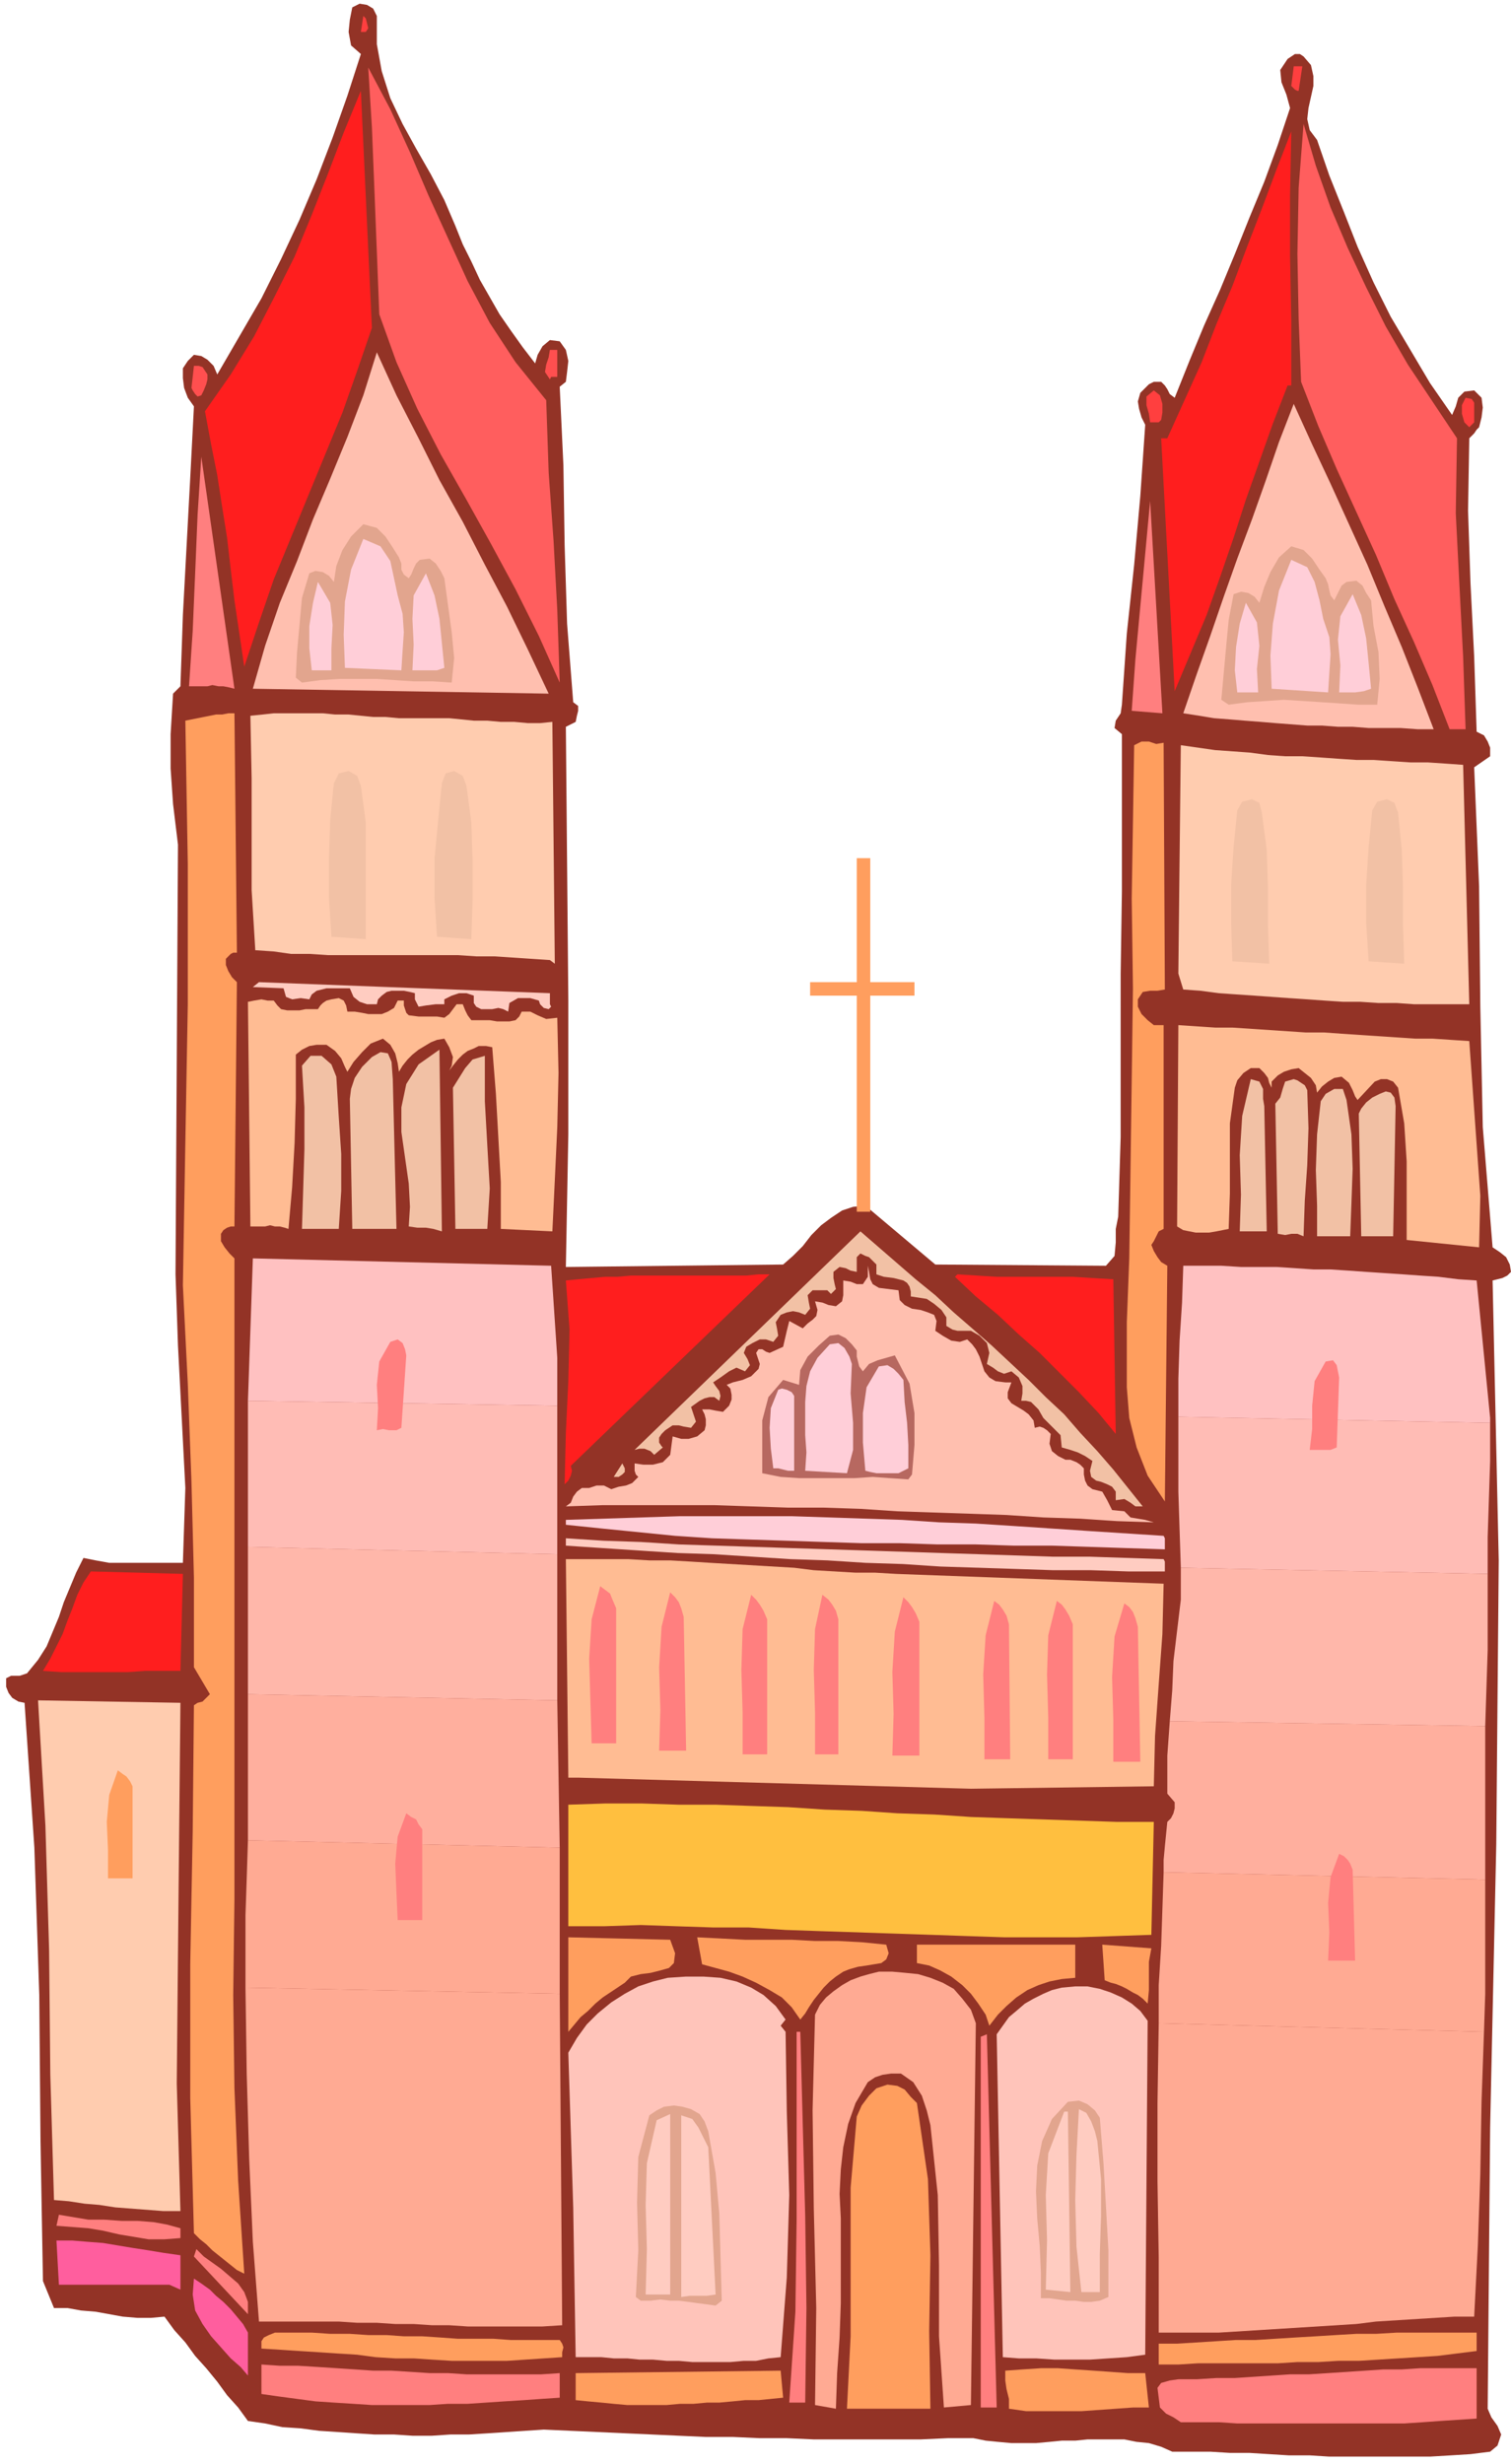 <svg xmlns="http://www.w3.org/2000/svg" fill-rule="evenodd" height="2.007in" preserveAspectRatio="none" stroke-linecap="round" viewBox="0 0 1231 2007" width="1.231in"><style>.pen1{stroke:none}.brush3{fill:#ff3f3f}.brush4{fill:#ff5e5e}.brush5{fill:#ff1e1e}.brush6{fill:#ff4f4f}.brush7{fill:#ffbfaf}.brush8{fill:#ff7f7f}.brush9{fill:#e2a58e}.brush10{fill:#ffced8}.brush11{fill:#ffccaf}.brush12{fill:#ff9e5e}.brush13{fill:#f2c1a5}.brush14{fill:#ffccc1}.brush15{fill:#ffbc93}.brush16{fill:#ffaa93}.brush17{fill:#ffaf9e}.brush18{fill:#ffb7aa}.brush19{fill:#ffbcb5}.brush20{fill:#ffc1c1}.brush24{fill:#ff5e9e}</style><path class="pen1" style="fill:#933326" d="M307 13v23l4 22 7 22 10 21 11 20 12 21 11 21 9 21 6 15 7 14 7 15 8 14 8 14 9 13 10 14 10 13 2-7 4-7 6-5 8 1 5 7 2 9-1 9-1 8-5 4 3 64 1 65 2 64 5 64 4 3v4l-1 4-1 5-8 4 1 112 1 111v109l-2 108 177-2 8-7 8-8 7-9 8-8 8-6 9-6 9-3 10-1 57 48 139 1 7-8 1-11v-11l2-10 2-65V793l1-67V598l-6-5 1-6 4-6 1-7 4-58 6-56 5-56 4-58-3-6-2-7-1-6 2-7 4-4 3-3 4-2h6l3 3 2 3 2 4 4 3 12-30 12-29 13-29 12-29 12-30 12-29 11-30 10-30-3-11-4-10-1-10 6-9 3-2 3-2h4l3 2 6 7 2 9v8l-2 9-2 9-1 9 2 9 6 8 10 29 12 30 11 28 13 29 14 28 16 27 16 27 18 26 3-7 2-7 5-5 8-1 6 6 1 8-1 8-2 8-2 2-2 3-2 2-2 2-1 59 2 59 3 60 2 61 6 3 3 5 2 5v7l-13 9 4 97 1 98 2 98 8 98 6 4 5 4 3 6 1 6-3 3-4 2-4 1-4 1 5 228-2 231-5 231-2 229 3 7 5 7 3 7-3 9-6 5-16 2-16 1-17 1h-82l-16-1h-17l-16-1-16-1h-16l-16-1h-31l-9-4-10-3-10-1-10-2h-30l-10 1h-11l-10 1-11 1h-20l-11-1-10-1-10-2h-21l-22 1h-87l-22-1h-22l-22-1h-22l-22-1-22-1-22-1-22-1-22-1-22-1-15 1-15 1-15 1-16 1h-15l-15 1h-16l-15-1h-16l-15-1-15-1-15-1-15-2-15-1-14-3-14-2-8-11-9-10-8-11-9-11-9-10-8-11-9-10-8-11-11 1h-11l-12-1-11-2-11-2-12-1-11-2H44l-9-22-2-114-1-119-4-120-8-118-5-1-5-3-3-4-2-5v-7l4-2h7l6-2 9-11 7-11 5-12 5-12 4-12 5-12 5-12 6-12 10 2 11 2h60l2-61-3-58-3-58-2-58 2-350-4-33-2-29v-28l2-33 6-6 2-58 3-56 3-56 3-58-5-7-3-8-1-8v-8l2-3 2-3 2-2 3-3 6 1 5 3 5 5 3 7 18-31 18-31 16-32 15-32 14-33 13-34 12-34 11-34-8-7-2-11 1-10 2-10 6-3 6 1 5 3 3 6z"/><path class="pen1 brush3" d="M298 26h-4l2-13 2 2 1 4 1 4-2 3z"/><path class="pen1 brush4" d="m445 326 2 59 4 56 3 56 2 59-17-38-19-38-20-37-20-36-21-37-19-37-17-38-14-39-2-51-2-51-2-50-3-49 18 34 16 35 15 35 16 35 16 35 18 34 21 32 25 31z"/><path class="pen1 brush3" d="M1058 74h-1l-2-1-1-1-2-2 2-16h7l-3 20z"/><path class="pen1 brush5" d="m303 267-12 35-12 34-14 34-14 34-14 34-14 34-12 35-12 36-4-27-4-27-3-25-3-26-4-25-4-26-5-25-5-27 21-30 19-31 17-33 16-32 14-34 13-33 13-34 14-34 9 193z"/><path class="pen1 brush4" d="m1187 357-1 61 3 59 3 58 2 59h-13l-14-36-15-35-16-35-15-36-16-35-16-35-15-35-14-36-2-51-1-53 1-54 4-52 10 34 12 34 14 33 15 32 16 32 18 31 20 30 20 30z"/><path class="pen1 brush5" d="M1052 314h-3l-12 31-11 31-11 31-10 31-11 32-11 31-13 31-13 31-11-206h5l14-31 14-31 12-31 13-31 12-32 12-31 12-32 12-31-1 52v50l1 52v53z"/><path class="pen1 brush6" d="M454 307h-5l-1 2-4-6 1-6 2-6 1-6h6v22z"/><path class="pen1 brush7" d="m447 565-241-4 10-35 12-35 14-34 13-34 14-33 14-34 13-34 11-35 16 35 18 35 17 34 19 34 18 35 18 34 17 35 17 36z"/><path class="pen1 brush6" d="M169 305v4l-1 4-2 5-2 4-3 1-2-2-2-3-1-2 2-18h4l3 1 2 3 2 3z"/><path class="pen1 brush3" d="m946 342-2 2h-7l-1-7-2-7v-7l6-5 5 4 2 7v7l-1 6zm255-4v6l-2 2-2 2-4-4-2-7v-7l3-6 5 1 2 3v10z"/><path class="pen1 brush7" d="M1168 594h-13l-14-1h-26l-13-1h-12l-13-1h-12l-13-1-13-1-12-1-13-1-12-1-13-1-12-2-13-2 11-32 11-31 11-32 11-31 12-32 11-31 11-32 12-31 15 33 15 32 15 33 15 33 14 34 14 33 13 33 13 34z"/><path class="pen1 brush8" d="m191 561-4-1-5-1h-4l-5-1-4 1h-15l3-45 2-47 2-48 3-47 27 189zm731 18 3-42 4-43 4-43 4-43 10 173-25-2z"/><path class="pen1 brush9" d="m325 454 2 5v5l2 4 4 3 2-3 2-5 2-4 3-3 8-1 5 4 4 6 3 6 3 22 3 22 2 21-2 20-15-1h-16l-15-1-15-1h-30l-16 1-15 2-5-4 1-21 2-22 2-22 6-20 5-2 6 1 5 3 4 5 2-13 5-13 7-11 10-10 11 3 7 7 6 9 5 8zm755 17 2 5 1 5 1 4 3 4 2-4 2-4 2-4 4-3 8-1 5 4 3 6 4 6 2 21 4 21 1 22-2 21h-15l-15-1-15-1-15-1-16-1-15 1-15 1-15 2-6-4 2-22 2-22 2-21 4-21 6-2 6 1 5 3 4 5 4-13 5-12 7-12 10-9 10 3 7 7 6 9 5 7z"/><path class="pen1 brush10" d="m324 485 4 15 1 15-1 15-1 16-46-2-1-27 1-27 5-26 10-25 14 6 8 12 3 14 3 14zm754 19 5 15 1 14-1 15-1 16-46-3-1-27 2-26 5-27 10-25 13 6 6 12 4 15 3 15zm-716 40-6 2h-20l1-21-1-21 1-19 10-18 7 18 4 19 2 20 2 20zm755 17-6 2-7 1h-13l1-22-2-21 2-19 10-18 7 17 4 19 2 20 2 21zm-847-15h-16l-2-18v-18l3-19 4-17 10 17 2 18-1 19v18zm755 18h-17l-2-18 1-19 3-19 5-17 9 16 2 19-2 19 1 19z"/><path class="pen1 brush11" d="m450 588 2 197-4-3-15-1-15-1-15-1h-15l-15-1H267l-15-1h-15l-14-2-15-1-3-49v-91l-1-51 10-1 9-1h40l10 1h11l10 1 10 1h10l11 1h41l10 1 10 1h11l11 1h11l11 1h10l10-1z"/><path class="pen1 brush12" d="M193 776h-3l-2 1-2 2-2 2v5l2 5 3 5 4 4-2 199h-3l-3 1-3 2-2 3v6l3 5 4 5 4 4v522l-1 78 1 76 3 75 5 76-6-3-5-4-5-4-5-4-5-4-5-5-5-4-5-5-3-110v-109l2-108 1-103 3-2 4-1 3-3 3-3-13-22v-73l-2-78-3-80-4-80 2-116 2-113V704l-2-117 5-1 5-1 5-1 5-1 5-1h5l5-1h5l2 195zm755-171 1 201-6 1h-6l-6 1-4 6v6l3 6 5 5 5 4h8v166l-4 2-2 4-2 4-2 3 2 5 3 5 3 4 5 3-2 192-14-21-9-23-6-24-2-25v-53l1-26 1-26 1-72 1-73 1-75-1-73 2-125 6-3h6l6 2 6-1z"/><path class="pen1 brush11" d="m1192 623 5 195h-45l-14-1h-15l-15-1h-14l-15-1-14-1-15-1-14-1-14-1-15-1-14-1-15-2-14-1-4-13 2-186 14 2 14 2 14 1 14 1 15 2 14 1h14l15 1 14 1 15 1h14l15 1 15 1h14l15 1 14 1z"/><path class="pen1 brush13" d="m294 640 4 30v95l-28-2-2-32v-32l1-31 3-30 4-8 8-2 7 4 3 8zm86 0 4 30 1 31v32l-1 32-28-2-2-32v-32l3-31 3-30 3-8 7-2 7 4 3 8zm648 22 4 30 1 31v31l1 31-30-2-1-31v-31l2-31 3-30 4-7 8-2 6 3 2 8zm111 0 3 30 1 31v31l1 31-29-2-2-31v-31l2-31 3-30 4-7 8-2 6 3 3 8z"/><path class="pen1 brush14" d="M448 809v9l1 2-2 2-4-1-3-3-1-3-7-2h-10l-7 4-1 7-4-2-4-1-5 1h-9l-4-2-2-3v-6l-6-2h-6l-6 2-6 3v4h-7l-8 1-6 1-3-6v-5l-4-1-5-1h-10l-4 1-4 3-3 3-1 4h-8l-6-2-5-4-3-7h-19l-4 1-4 1-4 3-2 4-7-1-7 1-5-2-2-7-25-1 5-4 237 9z"/><path class="pen1 brush15" d="m223 815 3 4 3 3 5 1h10l5-1h10l2-3 2-2 3-2 4-1 6-1 4 2 2 4 1 5h6l6 1 5 1h11l5-2 5-3 3-6h5v4l1 3 1 3 2 2 8 1h15l6 1 4-3 3-4 3-4h5l2 5 2 4 3 4h15l6 1h10l5-1 3-3 2-4h7l6 3 7 3 9-1 1 45-1 44-2 43-2 42-42-2v-38l-2-36-2-36-3-38-5-1h-6l-4 2-5 2-4 3-4 4-4 5-3 4 2-4 1-7-3-8-4-7-6 1-5 2-5 3-5 3-5 4-4 4-4 5-3 5-1-7-2-8-4-7-6-5-10 4-7 7-7 8-5 8-2-4-3-7-5-6-7-5h-8l-6 1-6 3-5 4v36l-1 36-2 36-3 34-3-1-4-1h-4l-4-1-4 1h-12l-2-183 5-1 6-1 5 1h5zm974 33 3 42 3 42 3 42-1 42-59-6v-64l-2-31-5-29-4-5-5-2h-5l-5 2-14 15-2-3-2-5-3-6-6-5-6 1-5 3-5 4-4 5-1-6-4-6-5-4-5-4-6 1-6 2-5 3-5 5v5l-2-4-1-4-3-4-4-4h-7l-6 4-5 6-2 6-4 29v57l-1 29-5 1-5 1-6 1h-11l-5-1-5-1-5-3 1-164 15 1 15 1h14l15 1 15 1 15 1 15 1h15l14 1 15 1 15 1 15 1 15 1h14l15 1 15 1z"/><path class="pen1 brush13" d="m360 1003-7-2-6-1h-7l-7-1 1-16-1-19-3-21-3-21v-20l4-19 10-16 17-12 2 148zm-40-124 3 122h-36l-2-106 1-8 3-9 6-9 8-8 7-4 6 1 3 7 1 14zm-46-2 2 33 2 30v30l-2 31h-30l1-32 1-33v-34l-2-34 7-8h9l8 7 4 10zm121-17v37l2 36 2 35-2 33h-26l-2-115 5-8 5-8 6-7 10-3zm635 41 2 102h-22l1-30-1-32 2-32 7-30 7 2 3 6v8l1 6zm35-13 1 31-1 30-2 29-1 29-5-2h-5l-5 1-6-1-2-106 4-5 2-7 2-6 7-2 3 1 3 2 3 2 2 4zm32 8 4 28 1 28-1 28-1 27h-27v-25l-1-29 1-29 3-27 4-6 7-4h7l3 9zm40 5-2 106h-26l-2-100 2-4 4-5 5-4 6-3 5-2 4 1 3 4 1 7zm-206 326h-6l-4-3-5-3-7 1v-7l-3-4-4-2-5-2-4-1-4-3-1-5 2-8-6-4-6-3-6-2-7-2-1-10-7-7-7-7-4-7-3-3-3-3-4-1h-4l1-6v-6l-3-7-6-5-6 2-5-2-4-3-5-3 2-9-2-8-6-6-7-4h-11l-4-1-5-3v-7l-4-6-6-5-6-4-13-2v-4l-1-4-2-3-3-2-8-2-8-1-6-2v-8l-3-3-3-3-3-1-4-2-3 3v12l-5-1-4-2-5-1-5 4v5l1 5 1 4-4 4-3-3h-12l-4 4 1 6 1 5-4 5-5-2-5-1-5 1-5 2-4 6 1 5 1 6-4 5-6-2h-5l-6 3-5 3-2 5 3 5 2 5-4 5-7-3-6 3-7 5-6 4 2 3 3 4 1 4-1 4-4-3h-4l-4 1-4 2-7 5 2 6 2 6-4 5-6-1-4-1h-5l-6 4-3 3-2 3v4l2 3 1 1-7 6-3-3-5-2h-4l-4 1 184-178 15 13 15 13 15 13 16 13 15 14 15 13 16 14 15 14 15 14 14 14 15 14 13 15 14 15 13 15 12 15 12 15z"/><path class="pen1 brush16" d="m200 1619 256 5 2 270-16 1h-61l-15-1h-14l-15-1h-15l-15-1h-16l-15-1h-65l-5-65-3-68-2-69-1-70z"/><path class="pen1 brush16" d="m456 1624-256-5v-59l1-30 1-31 254 6v119z"/><path class="pen1 brush17" d="m456 1505-254-6v-119l252 5 2 120z"/><path class="pen1 brush18" d="m454 1385-252-5v-120l252 6v119z"/><path class="pen1 brush19" d="m454 1266-252-6v-119l252 4v121z"/><path class="pen1 brush20" d="m454 1145-252-4 4-116 243 6 5 75v39z"/><path class="pen1 brush7" d="m716 1049 16 2 1 8 4 4 6 3 7 1 6 2 5 2 2 5-1 8 6 4 7 4 7 1 6-2 4 4 3 4 3 6 2 6 2 6 4 5 5 3 8 1h5l-3 8v5l3 4 5 3 5 3 4 3 4 5 1 6 4-1 3 1 3 2 3 3-1 8 2 6 5 4 6 3h4l5 2 3 2 3 3v5l1 5 2 4 4 3 8 2 4 7 4 8 10 1 5 5 6 1 6 1 7 2-30-1-30-2-30-1-30-2-29-1-30-1-30-1-30-2-30-1h-29l-30-1-30-1h-91l-30 1 4-3 2-5 3-4 4-3h6l6-2h6l6 3 6-2 6-1 5-2 5-5-2-2-1-3v-6l7 1h8l8-2 6-6 2-15 7 2h6l7-2 6-5 1-4v-5l-1-4-2-4h6l5 1 6 1 5-5 2-5v-4l-1-5-3-3 5-2 8-2 7-3 6-6 1-4-1-3-1-3-1-3 2-3h3l3 2 3 1 11-5 3-13 2-8 11 6 4-4 4-3 3-3 1-5-2-7 6 1 5 2 6 1 5-4 1-5v-12l6 1 5 2h5l4-6v-9l1 5 1 6 2 4 5 3z"/><path class="pen1 brush16" d="m944 1648 265 7-2 57-1 59-2 58-3 58h-16l-16 1-16 1-16 1-16 1-16 2-16 1-16 1-16 1-16 1-16 1-16 1-16 1h-49v-61l-1-62v-64l1-65z"/><path class="pen1 brush16" d="m1209 1655-265-7v-31l2-32 1-30 1-30 262 6v93l-1 31z"/><path class="pen1 brush17" d="m1210 1531-262-6v-10l1-11 1-10 1-10 3-3 2-4 1-4v-5l-6-7v-31l1-14 1-14 257 4v125z"/><path class="pen1 brush18" d="m1210 1406-257-4 2-25 1-24 3-25 3-25v-26l250 5v62l-1 31-1 31z"/><path class="pen1 brush19" d="m1212 1282-250-5-1-31-1-31v-61l254 5v31l-1 31-1 31v30z"/><path class="pen1 brush20" d="m1214 1159-254-5v-31l1-31 2-31 1-30h31l16 1h29l15 1 15 1h14l15 1 14 1 15 1 15 1 14 1 15 1 16 2 15 1 11 112v4z"/><path class="pen1 brush5" d="m627 1038-162 156 1 4-1 4-2 4-3 3 1-42 2-42 1-42-3-40 10-1 11-1 11-1h10l11-1h94l10-1h9zm280 4 2 126-14-17-16-17-16-16-16-16-17-15-17-16-18-15-17-16 2-2 16 1 16 1h62l16 1 17 1z"/><path class="pen1" style="fill:#b76860" d="M698 1100v5l1 4 1 4 3 4 5-6 7-3 7-2 7-2 12 23 4 24v26l-2 24-3 4-15-1-14-1-15 1h-45l-15-1-15-3v-43l5-19 12-14 13 4 1-12 6-11 9-9 9-8 7-1 6 3 5 5 4 5z"/><path class="pen1 brush10" d="m694 1111-1 24 2 24v22l-5 19-34-2 1-15-1-14v-27l1-13 3-12 6-11 10-11 7-1 5 4 4 7 2 6z"/><path class="pen1 brush8" d="m1091 1122-2 57-5 2h-17l2-17v-19l2-20 9-16 6-1 3 4 1 5 1 5zm-760-18-4 59-4 2h-6l-5-1-5 1 1-18-1-19 2-19 9-16 6-2 4 3 2 5 1 5z"/><path class="pen1 brush10" d="m736 1124 1 18 2 17 1 18v19l-4 2-4 2h-18l-5-1-4-1-2-23v-24l3-21 10-17 7-1 5 3 4 4 4 5zm-89 13v61h-5l-4-1-4-1h-4l-2-16-1-17 1-16 6-15 3-1 4 1 4 2 2 3z"/><path class="pen1 brush13" d="M504 1203h-4l7-11 2 4v3l-2 2-3 2z"/><path class="pen1 brush10" d="m948 1251 1 2v9l-31-1-30-1-31-1h-31l-31-1h-31l-31-1h-31l-31-1-30-1-31-1-30-1-30-2-30-3-30-3-29-3v-4l31-1 31-1 31-1h91l30 1 30 1 30 1 30 2 30 1 31 2 30 2 30 2 31 2 31 2z"/><path class="pen1 brush14" d="m948 1270 1 2v8h-30l-30-1h-31l-30-1-31-1-31-1-30-2-31-1-31-2-30-1-31-2-31-2-30-1-31-2-30-2-30-2v-6l31 2 30 1 31 2 31 1 31 1 30 1 31 1 30 1 31 1 30 1 31 1 30 1 30 1h30l30 1 30 1z"/><path class="pen1 brush15" d="m948 1290-1 41-3 41-3 42-1 41-149 2-319-9h-9l-2-178h51l17 1h17l17 1 16 1 17 1 17 1 17 1 17 1 16 2 17 1 17 1h16l17 1 218 8z"/><path class="pen1 brush5" d="M147 1361h-29l-14 1H50l-15-1 6-10 5-10 5-10 4-11 4-10 4-11 5-10 6-9 75 2-2 79z"/><path class="pen1 brush11" d="m147 1387-1 101-1 104-1 105 3 104h-14l-13-1-13-1-13-1-13-2-12-1-13-2-12-1-3-102-1-102-3-101-6-102 116 2z"/><path class="pen1 brush12" d="M108 1455v75H88v-23l-1-23 2-22 7-20 4 3 3 2 3 4 2 4z"/><path class="pen1 brush8" d="M344 1490v74h-20l-1-22-1-24 2-22 7-19 4 3 4 2 2 4 3 4zm758 33 2 74h-22l1-23-1-24 2-21 7-19 4 2 3 3 2 3 2 5zm-477-204v110h-20v-34l-1-35 1-33 7-28 4 4 3 4 3 5 3 7zm58 0v110h-19v-34l-1-35 1-33 6-28 5 4 3 4 3 5 2 7zm66 2v109h-22l1-34-1-34 2-33 7-28 4 4 3 4 3 5 3 7zm73 2 1 110h-21v-34l-1-35 2-32 7-28 4 3 3 4 3 5 2 7zm52 0v110h-20v-34l-1-35 1-32 7-28 4 3 3 4 3 5 3 7zm53 2 2 110h-22v-34l-1-35 2-33 8-27 4 3 3 4 2 5 2 7zm-370-8 2 109h-22l1-33-1-35 2-33 7-28 4 4 3 4 2 5 2 7zm-55-7v110h-20l-1-34-1-35 2-32 7-27 4 3 4 3 2 5 3 7z"/><path class="pen1" style="fill:#ffbf3f" d="m940 1484-2 92-30 1-30 1h-60l-30-1-29-1-30-1-30-1-30-1-29-1-30-2h-29l-30-1-29-1-30 1h-29v-99l30-1h30l30 1h30l29 1 30 1 30 2 30 1 29 2 30 1 30 2 29 1 30 1 30 1 30 1h30z"/><path class="pen1 brush12" d="m546 1580 4 11-1 8-4 4-7 2-8 2-8 1-8 2-5 5-6 4-6 4-6 4-6 5-6 6-6 5-5 6-5 6v-77l83 2zm176 4 2 7-2 5-4 3-6 1-6 1-7 1-7 2-5 2-6 4-5 4-5 5-4 5-4 5-4 6-3 5-4 5-7-10-8-8-10-6-11-6-11-5-11-4-11-3-11-3-4-22 20 1 19 1h38l19 1h19l19 1 20 2zm154 27-11 1-10 2-9 3-9 4-9 6-8 7-7 7-7 9-3-9-6-9-6-8-7-7-9-7-9-5-9-4-10-2v-15h129v27zm62-24-2 11v23l-1 11-4-4-4-3-4-2-5-3-4-2-5-2-4-1-5-2-2-29 40 3z"/><path class="pen1 brush16" d="m791 1637 4 11-1 77-1 78-1 78-1 78-22 2-4-58v-58l-1-57-6-57-3-12-4-12-7-11-10-7h-8l-7 1-6 2-6 4-10 17-6 17-4 19-2 18-1 20 1 20v69l-1 28-2 29-1 29-17-3 1-79-2-81-1-80 2-78 4-8 5-6 6-5 7-5 7-4 8-3 7-2 8-2h11l11 1 10 1 10 3 10 4 9 5 7 8 7 9z"/><path class="pen1" d="m640 1645-4 5 4 5 1 65 2 68-2 67-5 65-10 1-10 2h-10l-11 1h-31l-11-1h-10l-11-1h-11l-10-1h-11l-10-1h-21l-1-60-1-62-2-63-2-63 7-12 8-11 9-9 11-9 11-7 11-6 12-4 12-3 15-1h14l14 1 13 3 12 5 10 6 10 9 8 11zm295 1-2 272-15 2-15 1-15 1h-29l-15-1h-14l-13-1-5-263 5-7 5-7 6-5 7-6 7-4 8-4 7-3 8-2 11-1h10l10 2 9 3 9 4 8 5 7 6 6 8z" style="fill:#ffc4ba"/><path class="pen1 brush8" d="m652 1655 2 75 2 75 1 75-1 77h-13l5-74 1-75v-153h3zm147 306v-302l5-2 8 304h-13z"/><path class="pen1 brush12" d="m747 1713 9 62 2 62-1 62 1 63h-68l3-59v-121l5-58 4-9 6-8 6-6 9-3 8 1 6 3 5 6 5 5z"/><path class="pen1 brush9" d="m896 1725 3 37 2 35 2 36v38l-7 3-7 1h-6l-7-1h-7l-7-1-7-1h-7v-21l-1-22-2-22-1-22 1-21 4-20 8-18 13-14 9-1 7 3 6 5 4 6zm-319 11 6 34 3 33 1 35 1 36-5 4-7-1-8-1-7-1-8-1h-7l-8-1-8 1h-8l-4-3 2-38-1-39 1-37 9-34 6-4 6-3 8-1 7 1 7 2 7 4 4 6 3 8z"/><path class="pen1 brush14" d="m894 1744 3 31v30l-1 31v31h-15l-4-37-1-38 1-37 2-37 6 3 4 7 3 8 2 8zm-368 125 1-37-1-36 1-34 8-35 11-5v147h-20zm346-2-20-2 1-40-1-37 2-34 13-34h3l2 147zm-295-118 6 120-7 1h-14l-7 1v-148l9 3 5 7 4 8 4 8z"/><path class="pen1 brush8" d="M147 1815v8l-13 1h-13l-12-2-12-2-13-3-12-2-13-1-13-1 2-9 12 2 12 2h13l14 1h13l13 1 11 2 11 3z"/><path class="pen1 brush24" d="M147 1837v28l-9-4H48l-2-36h13l12 1 13 1 12 2 12 2 13 2 12 2 14 2z"/><path class="pen1 brush8" d="m202 1885-44-47 2-6 6 6 7 5 7 5 7 6 7 6 5 7 3 8v10z"/><path class="pen1 brush24" d="M202 1900v35l-6-7-8-7-8-9-8-9-7-10-6-11-2-13 1-13 6 4 7 5 5 5 6 5 6 6 5 6 5 6 4 7z"/><path class="pen1 brush12" d="m456 1906 2 3 1 3-1 4v4l-15 1-15 1-15 1h-45l-16-1-15-1h-15l-16-1-15-2-16-1-15-1-16-1-15-1-16-1v-6l2-3 4-2 5-2h30l15 1h16l15 1h15l14 1h15l15 1 14 1h29l14 1h40zm747 9-16 2-16 2-16 1-16 1-16 1-16 1h-17l-16 1h-17l-16 1h-65l-16 1h-16v-17h15l16-1 16-1 16-1h16l16-1 16-1 17-1 16-1 17-1h16l17-1h65v15z"/><path class="pen1 brush8" d="M456 1933v20l-15 1-14 1-16 1-15 1-15 1h-16l-15 1h-47l-15-1-16-1-15-1-15-2-15-2-14-2v-24l15 1h15l16 1 15 1 15 1 15 1h15l16 1 15 1h15l15 1h61l15-1z"/><path class="pen1 brush12" d="m933 1933 3 28h-13l-14 1-14 1-14 1h-45l-14-2v-8l-2-8-1-7v-8l14-1 15-1h14l14 1 15 1 14 1 14 1h14z"/><path class="pen1 brush8" d="m1203 1970-15 1-15 1-14 1-15 1h-136l-15-1h-31l-6-4-6-3-5-5-1-8-1-8 3-4 7-2 7-1h15l16-1h15l15-1 15-1 15-1h15l16-1 15-1 15-1 15-1h15l15-1h46v41z"/><path class="pen1 brush12" d="m638 1953-10 1-10 1h-11l-10 1-11 1h-10l-11 1h-11l-11 1h-32l-11-1-10-1-11-1-10-1v-22l167-2 2 22zm60-1254h11v288h-11V699z"/><path class="pen1 brush12" d="M660 800h85v11h-85v-11z"/></svg>

